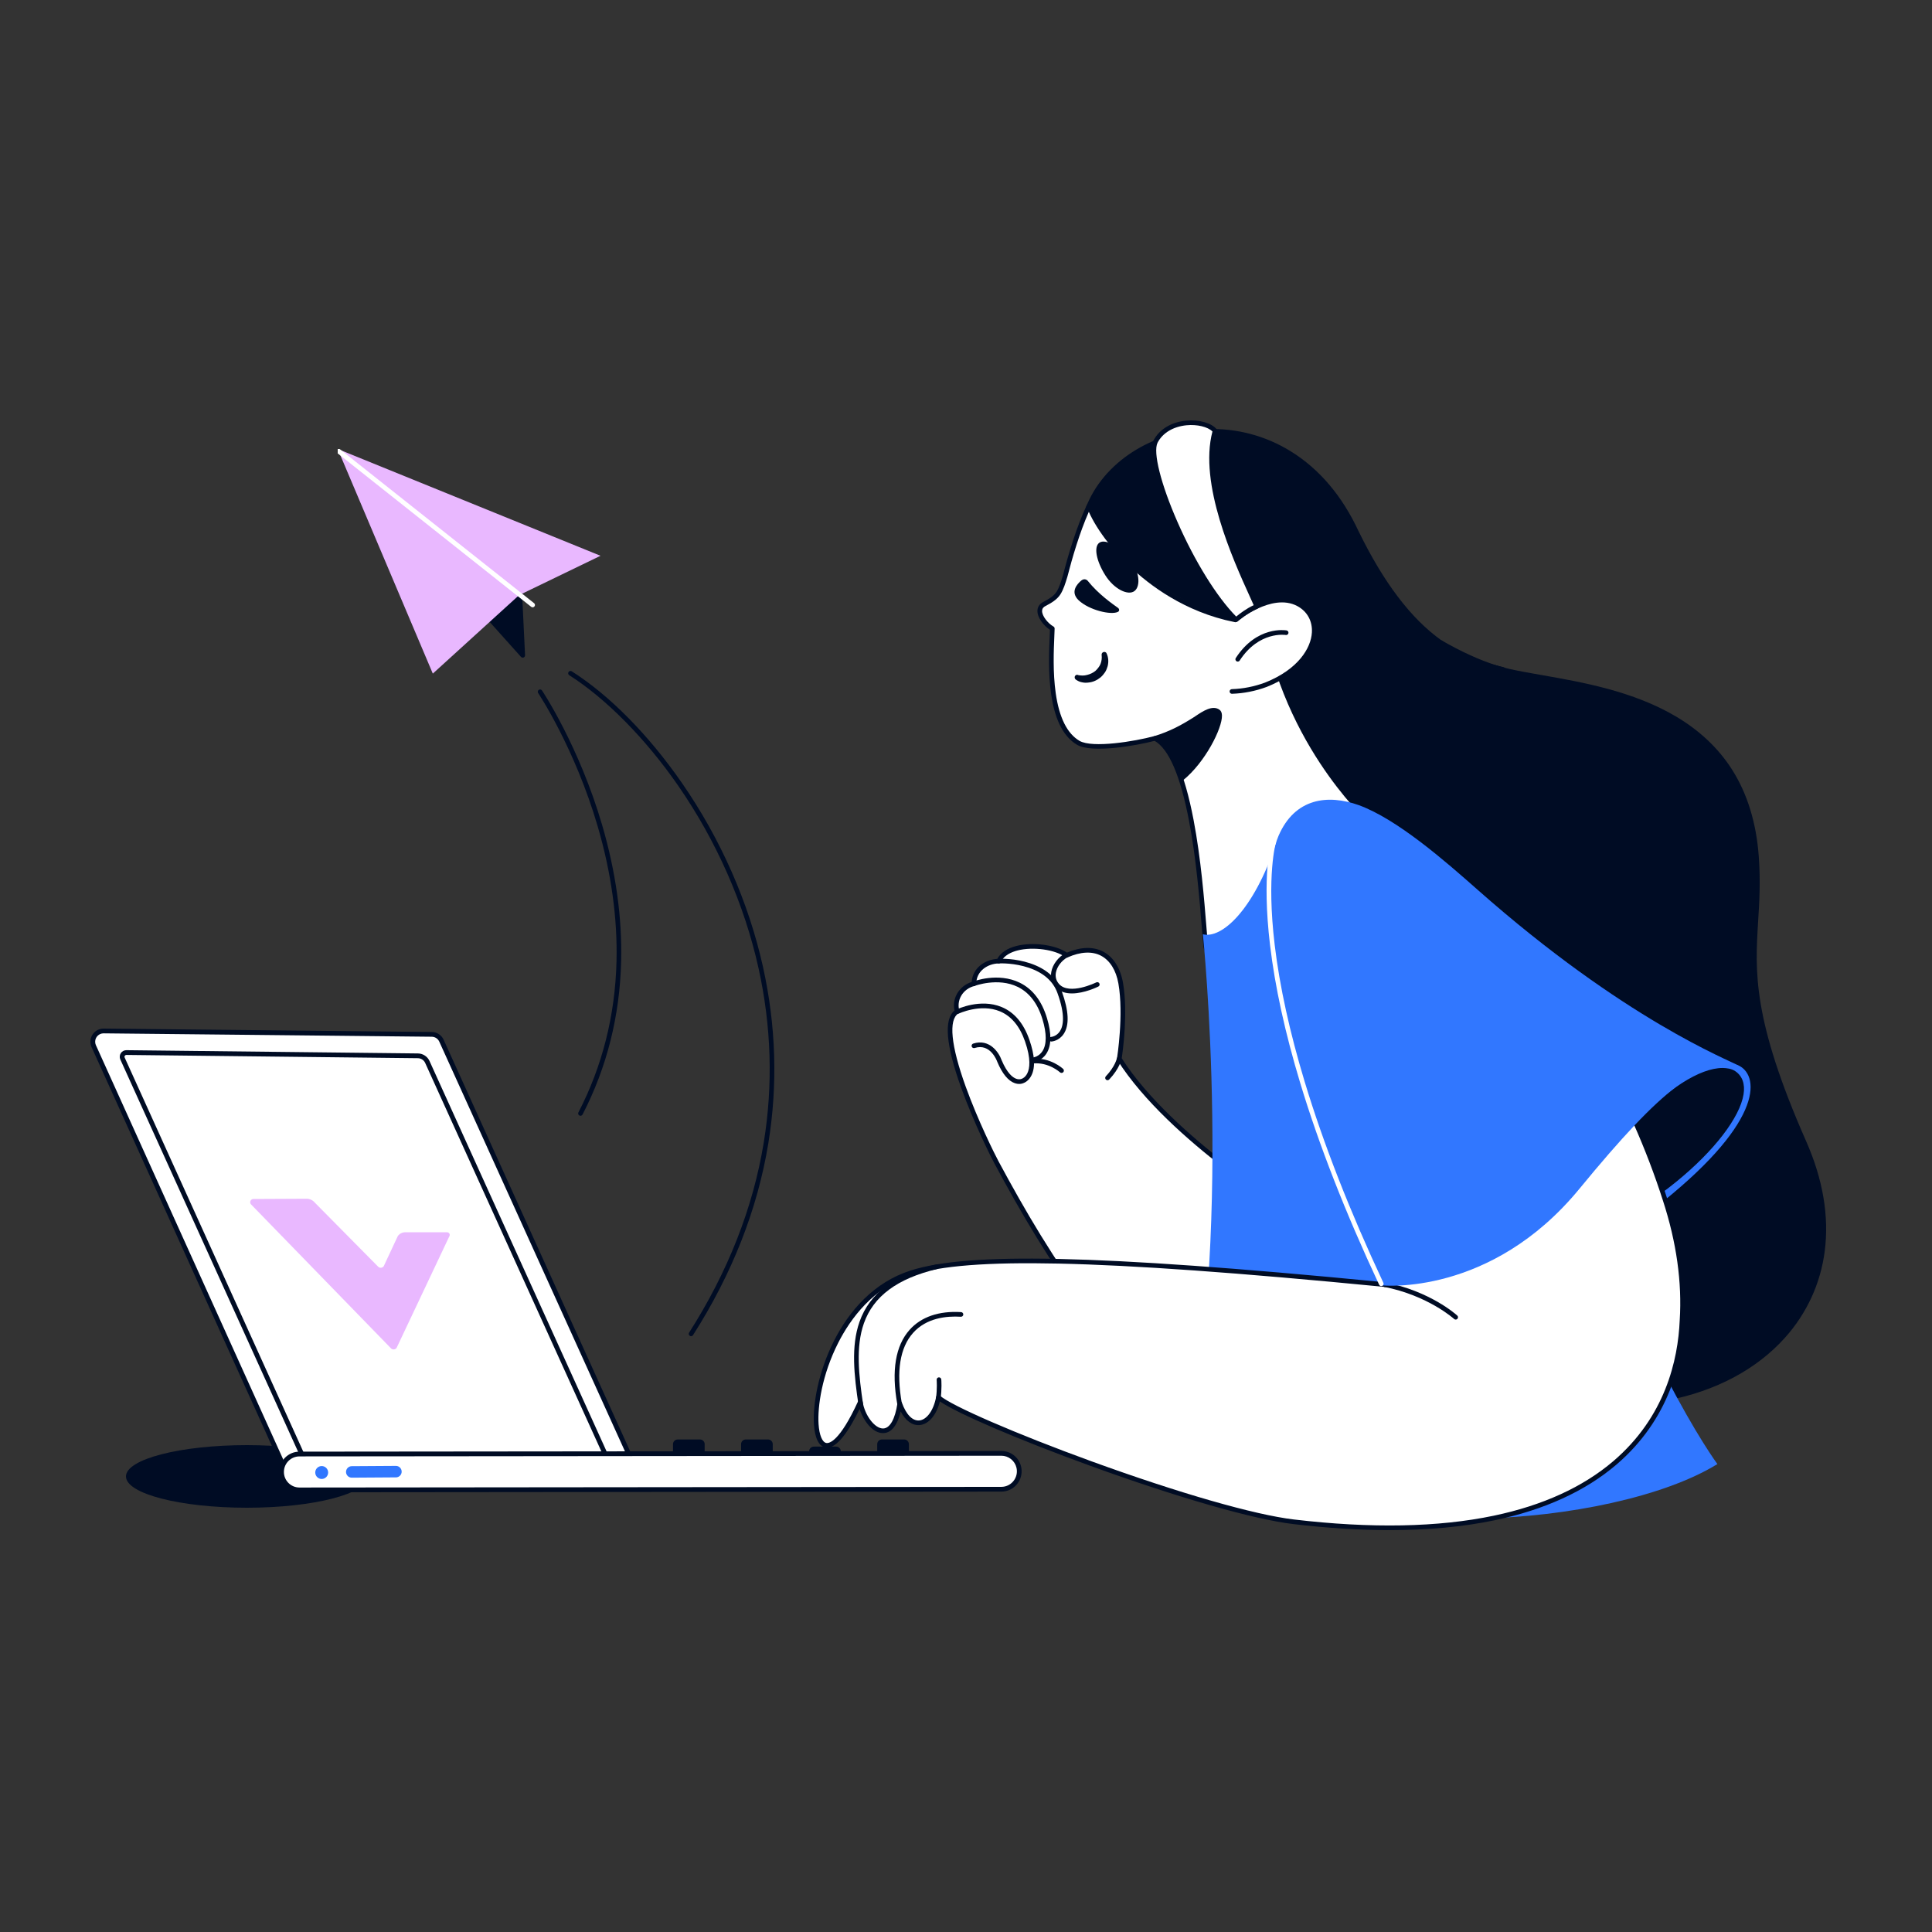 <?xml version="1.0" encoding="UTF-8"?> <svg xmlns="http://www.w3.org/2000/svg" width="694" height="694" viewBox="0 0 694 694" fill="none"><rect x="0" y="0" width="694" height="694" fill="#333333" stroke="none"/> <g clip-path="url(#clip0_183_1050)"> <path d="M88.692 541.598C64.699 541.598 45.248 536.564 45.248 530.355C45.248 524.146 64.699 519.112 88.692 519.112C112.686 519.112 132.137 524.146 132.137 530.355C132.137 536.564 112.686 541.598 88.692 541.598Z" fill="#000C24"></path> </g> <g clip-path="url(#clip1_183_1050)"> <path d="M186.722 213.517L187.771 235.411L123.164 163.313L186.722 213.517Z" fill="#000C24"></path> <path d="M187.772 236.244C187.885 236.244 187.997 236.221 188.1 236.177C188.204 236.133 188.298 236.067 188.375 235.986C188.453 235.904 188.514 235.808 188.553 235.702C188.592 235.596 188.61 235.484 188.605 235.371L187.555 213.477C187.55 213.358 187.518 213.242 187.464 213.136C187.409 213.03 187.333 212.937 187.239 212.863L123.681 162.659C123.517 162.53 123.31 162.467 123.102 162.482C122.894 162.497 122.699 162.59 122.557 162.743C122.414 162.895 122.333 163.095 122.331 163.303C122.328 163.512 122.404 163.714 122.543 163.869L187.151 235.967C187.23 236.054 187.325 236.124 187.432 236.172C187.539 236.22 187.655 236.244 187.772 236.244V236.244ZM185.908 213.936L186.827 233.108L130.252 169.974L185.908 213.936Z" fill="#000C24"></path> <path d="M121.31 161.286L155.472 241.968L186.444 213.795L215.717 199.641L121.31 161.286Z" fill="#E9B8FF"></path> <path d="M191.326 218.153C191.499 218.153 191.668 218.1 191.809 217.999C191.95 217.899 192.057 217.758 192.114 217.594C192.171 217.431 192.175 217.254 192.127 217.088C192.079 216.921 191.98 216.774 191.844 216.667L115.43 156.076C115.345 156.006 115.246 155.953 115.14 155.922C115.034 155.89 114.923 155.88 114.813 155.892C114.703 155.903 114.597 155.937 114.5 155.99C114.403 156.044 114.317 156.116 114.249 156.203C114.18 156.289 114.129 156.389 114.099 156.495C114.069 156.602 114.061 156.713 114.075 156.823C114.088 156.933 114.124 157.039 114.179 157.135C114.234 157.231 114.307 157.315 114.395 157.382L190.809 217.973C190.956 218.09 191.138 218.154 191.326 218.153Z" fill="white"></path> <path d="M248.248 479.97C248.523 479.97 248.793 479.835 248.951 479.585C263.036 457.51 272.136 434.318 275.999 410.652C279.412 389.748 278.765 368.443 274.078 347.329C268.94 324.183 258.873 301.336 244.965 281.259C233.024 264.021 218.963 249.772 205.375 241.139C205.188 241.021 204.962 240.981 204.746 241.029C204.531 241.077 204.343 241.209 204.224 241.396C204.106 241.582 204.066 241.808 204.114 242.024C204.162 242.24 204.294 242.428 204.481 242.546C217.692 250.939 231.949 265.396 243.595 282.209C257.381 302.109 267.359 324.753 272.451 347.69C277.092 368.596 277.732 389.689 274.354 410.384C270.528 433.824 261.509 456.805 247.546 478.689C247.466 478.815 247.421 478.96 247.416 479.109C247.411 479.258 247.446 479.406 247.518 479.537C247.59 479.668 247.695 479.778 247.824 479.854C247.952 479.93 248.099 479.97 248.248 479.97V479.97Z" fill="#000C24"></path> <path d="M208.522 400.798C208.675 400.798 208.825 400.756 208.956 400.677C209.087 400.597 209.193 400.483 209.263 400.347C217.991 383.47 222.654 364.954 223.123 345.312C223.497 329.615 221.208 313.171 216.319 296.437C207.999 267.963 194.833 248.229 194.701 248.033C194.64 247.941 194.562 247.862 194.47 247.801C194.379 247.739 194.276 247.696 194.168 247.675C194.06 247.653 193.949 247.653 193.841 247.675C193.733 247.696 193.631 247.739 193.539 247.801C193.448 247.862 193.37 247.941 193.309 248.033C193.248 248.125 193.207 248.228 193.186 248.336C193.166 248.445 193.167 248.556 193.189 248.664C193.212 248.771 193.256 248.874 193.318 248.964C193.449 249.158 206.491 268.715 214.733 296.954C219.568 313.517 221.829 329.784 221.456 345.303C220.989 364.678 216.389 382.94 207.783 399.582C207.717 399.709 207.685 399.851 207.69 399.994C207.695 400.137 207.737 400.276 207.811 400.398C207.885 400.52 207.99 400.621 208.114 400.691C208.239 400.761 208.379 400.798 208.522 400.798V400.798Z" fill="#000C24"></path> </g> <g clip-path="url(#clip2_183_1050)"> <path d="M292.342 531.025H300.346C300.568 531.025 300.787 530.982 300.991 530.897C301.195 530.812 301.381 530.688 301.538 530.531C301.694 530.374 301.818 530.188 301.903 529.984C301.988 529.779 302.031 529.56 302.031 529.338V521.325C302.031 520.878 301.854 520.449 301.538 520.133C301.222 519.816 300.793 519.639 300.346 519.639H292.342C291.895 519.639 291.467 519.816 291.151 520.133C290.835 520.449 290.657 520.878 290.657 521.325V529.338C290.657 529.786 290.835 530.215 291.151 530.531C291.467 530.847 291.896 531.025 292.342 531.025V531.025ZM267.889 528.463H275.893C276.114 528.463 276.333 528.42 276.538 528.335C276.742 528.25 276.928 528.126 277.085 527.969C277.241 527.813 277.365 527.627 277.45 527.422C277.534 527.217 277.578 526.998 277.578 526.776V518.764C277.578 518.316 277.401 517.887 277.085 517.571C276.769 517.254 276.34 517.077 275.893 517.077H267.889C267.442 517.077 267.014 517.254 266.698 517.571C266.382 517.887 266.204 518.316 266.204 518.764V526.776C266.204 527.224 266.382 527.653 266.698 527.969C267.014 528.285 267.442 528.463 267.889 528.463V528.463ZM316.796 528.463H324.799C325.021 528.463 325.24 528.42 325.444 528.335C325.649 528.25 325.834 528.126 325.991 527.969C326.147 527.813 326.271 527.627 326.356 527.422C326.441 527.217 326.484 526.998 326.484 526.776V518.764C326.484 518.316 326.307 517.887 325.991 517.571C325.675 517.254 325.246 517.077 324.799 517.077H316.796C316.349 517.077 315.92 517.254 315.604 517.571C315.288 517.887 315.111 518.316 315.111 518.764V526.776C315.111 527.224 315.288 527.653 315.604 527.969C315.92 528.285 316.349 528.463 316.796 528.463V528.463ZM243.436 528.463H251.44C251.661 528.463 251.88 528.42 252.085 528.335C252.289 528.25 252.475 528.126 252.631 527.969C252.788 527.813 252.912 527.627 252.997 527.422C253.081 527.217 253.125 526.998 253.125 526.776V518.764C253.125 518.316 252.947 517.887 252.631 517.571C252.315 517.254 251.887 517.077 251.44 517.077H243.436C242.989 517.077 242.561 517.254 242.245 517.571C241.929 517.887 241.751 518.316 241.751 518.764V526.776C241.751 527.224 241.929 527.653 242.245 527.969C242.561 528.285 242.989 528.463 243.436 528.463V528.463Z" fill="#000C24"></path> <path d="M223.549 527.998L155.313 376.193L37.966 375.495L106.716 529.424L223.549 527.998Z" fill="white"></path> <path d="M106.717 530.278H106.727L223.56 528.852C223.701 528.85 223.84 528.813 223.964 528.744C224.088 528.676 224.192 528.577 224.268 528.457C224.345 528.338 224.39 528.201 224.4 528.06C224.41 527.919 224.385 527.777 224.327 527.648L156.092 375.842C156.024 375.693 155.916 375.567 155.779 375.477C155.642 375.388 155.482 375.34 155.319 375.339L37.971 374.64H37.966C37.824 374.64 37.684 374.676 37.559 374.744C37.434 374.812 37.328 374.91 37.25 375.03C37.173 375.149 37.127 375.286 37.116 375.428C37.105 375.57 37.129 375.713 37.187 375.843L105.938 529.773C106.005 529.923 106.115 530.051 106.253 530.141C106.391 530.231 106.552 530.278 106.717 530.278V530.278ZM222.237 527.16L107.267 528.564L39.286 376.356L154.761 377.044L222.237 527.16Z" fill="#000C24"></path> <path d="M107.492 533.548C109.625 533.548 111.354 531.816 111.353 529.681C111.353 529.153 111.245 528.631 111.035 528.147L43.989 380.208C43.556 379.203 44.298 378.083 45.392 378.093L150.115 379.264C150.83 379.271 151.528 379.481 152.128 379.871C152.728 380.261 153.205 380.814 153.502 381.465L220.772 529.777C221.611 531.74 223.88 532.651 225.842 531.81C227.803 530.97 228.712 528.698 227.873 526.735L158.608 373.899C158.31 373.203 157.815 372.609 157.183 372.192C156.552 371.775 155.811 371.553 155.055 371.554L37.193 370.34C35.06 370.34 33.331 372.071 33.331 374.206C33.331 374.734 33.439 375.256 33.648 375.74L103.943 531.216C104.242 531.909 104.738 532.5 105.369 532.914C106 533.329 106.738 533.549 107.492 533.548V533.548Z" fill="white"></path> <path d="M107.489 534.402H107.495C108.114 534.404 108.727 534.282 109.3 534.045C109.872 533.807 110.391 533.459 110.827 533.019C111.267 532.581 111.615 532.061 111.851 531.488C112.088 530.915 112.209 530.301 112.207 529.68C112.207 529.032 112.077 528.403 111.82 527.808L44.768 379.855C44.646 379.573 44.77 379.332 44.83 379.242C44.891 379.151 44.974 379.077 45.071 379.026C45.168 378.974 45.276 378.947 45.385 378.947L150.107 380.119C150.66 380.125 151.2 380.288 151.664 380.589C152.128 380.89 152.497 381.317 152.728 381.82L219.997 530.13C220.484 531.272 221.401 532.169 222.57 532.638C223.144 532.87 223.759 532.986 224.379 532.979C224.998 532.972 225.61 532.842 226.179 532.596C228.569 531.572 229.682 528.793 228.659 526.399L159.386 373.547C158.65 371.823 156.948 370.7 155.058 370.7H155.056L37.203 369.486C35.934 369.486 34.75 369.977 33.86 370.868C32.969 371.76 32.479 372.945 32.479 374.206C32.479 374.854 32.609 375.484 32.866 376.079L103.167 531.568C103.908 533.285 105.607 534.402 107.489 534.402V534.402ZM45.38 377.239C44.99 377.238 44.605 377.335 44.261 377.519C43.917 377.704 43.624 377.972 43.408 378.298C43.19 378.626 43.057 379.004 43.022 379.397C42.987 379.79 43.051 380.185 43.208 380.547L110.26 528.499C110.42 528.873 110.502 529.275 110.501 529.681C110.502 530.485 110.189 531.242 109.621 531.811C109.053 532.38 108.297 532.694 107.494 532.694H107.489C106.288 532.694 105.204 531.981 104.727 530.877L34.426 375.388C34.268 375.022 34.185 374.619 34.185 374.206C34.185 373.401 34.498 372.645 35.066 372.076C35.345 371.795 35.677 371.573 36.042 371.421C36.407 371.27 36.799 371.192 37.194 371.194L155.048 372.408H155.049C156.265 372.408 157.35 373.125 157.825 374.235L227.098 527.088C227.743 528.598 227.033 530.372 225.507 531.025C225.144 531.182 224.754 531.265 224.359 531.269C223.963 531.274 223.571 531.2 223.205 531.052C222.837 530.906 222.503 530.688 222.22 530.412C221.937 530.135 221.712 529.805 221.557 529.441L154.28 381.112C153.538 379.486 151.907 378.427 150.124 378.411L45.403 377.239H45.38V377.239Z" fill="#000C24"></path> <path d="M361.196 534.775C364.653 533.945 366.783 530.466 365.954 527.005C365.616 525.597 364.814 524.343 363.677 523.446C362.54 522.55 361.135 522.063 359.688 522.065L107.566 522.304C104.011 522.303 101.128 525.187 101.127 528.746C101.126 532.305 104.007 535.191 107.562 535.192L359.688 534.953C360.196 534.953 360.702 534.893 361.196 534.775V534.775Z" fill="white"></path> <path d="M107.563 536.046L359.69 535.806C360.263 535.806 360.837 535.739 361.396 535.605L361.397 535.605C365.305 534.666 367.722 530.719 366.784 526.806C366.406 525.21 365.5 523.788 364.213 522.773C362.926 521.757 361.334 521.207 359.696 521.211H359.688L107.566 521.45H107.564C103.547 521.45 100.277 524.723 100.276 528.746C100.274 532.769 103.543 536.044 107.563 536.046V536.046ZM360.999 533.944C360.571 534.046 360.13 534.099 359.689 534.099L107.563 534.338C104.485 534.337 101.981 531.828 101.982 528.746C101.983 525.664 104.487 523.158 107.566 523.158H107.567L359.69 522.919H359.696C360.951 522.915 362.171 523.337 363.156 524.115C364.142 524.893 364.836 525.982 365.126 527.204C365.844 530.202 363.993 533.225 360.999 533.944V533.944Z" fill="#000C24"></path> <path d="M115.558 531.267C114.278 531.267 113.241 530.228 113.241 528.947C113.241 527.666 114.278 526.627 115.558 526.627C116.838 526.627 117.875 527.666 117.875 528.947C117.875 530.228 116.838 531.267 115.558 531.267Z" fill="#3177FF"></path> <path d="M126.362 530.797H126.376L142.239 530.693C142.509 530.692 142.777 530.637 143.026 530.531C143.275 530.426 143.501 530.273 143.691 530.08C144.075 529.691 144.289 529.165 144.285 528.618C144.282 528.071 144.061 527.548 143.672 527.164C143.284 526.78 142.758 526.566 142.212 526.569L126.35 526.672C126.079 526.673 125.811 526.727 125.562 526.832C125.312 526.936 125.086 527.089 124.895 527.281C124.704 527.473 124.553 527.701 124.451 527.951C124.348 528.202 124.295 528.47 124.296 528.741C124.298 529.288 124.517 529.812 124.904 530.197C125.292 530.583 125.816 530.798 126.362 530.797V530.797Z" fill="#3177FF"></path> <path d="M142.462 484.177L161.374 444.168C161.478 444.026 161.54 443.857 161.554 443.681C161.567 443.505 161.532 443.329 161.452 443.172C161.372 443.015 161.25 442.883 161.1 442.791C160.95 442.699 160.777 442.65 160.601 442.65L145.545 442.647C145.029 442.647 144.52 442.769 144.061 443.004C143.601 443.238 143.204 443.579 142.901 443.997L137.84 454.839C137.722 455.003 137.567 455.138 137.388 455.234C137.209 455.329 137.011 455.383 136.808 455.39C136.606 455.397 136.404 455.358 136.219 455.276C136.034 455.193 135.87 455.07 135.74 454.914L113.049 431.96C112.691 431.533 112.243 431.19 111.737 430.956C111.232 430.721 110.681 430.601 110.123 430.604L91.007 430.698C90.789 430.699 90.576 430.762 90.392 430.88C90.209 430.998 90.063 431.166 89.971 431.364C89.879 431.562 89.846 431.783 89.875 431.999C89.904 432.215 89.993 432.419 90.134 432.586L140.361 484.252C140.491 484.407 140.655 484.531 140.84 484.613C141.025 484.696 141.227 484.735 141.429 484.728C141.632 484.72 141.83 484.667 142.009 484.572C142.188 484.476 142.343 484.341 142.462 484.177V484.177Z" fill="#E9B8FF"></path> </g> <g clip-path="url(#clip3_183_1050)"> <path d="M463.594 435.1C463.594 435.1 420.108 408.897 402.063 380.316C402.063 380.316 404.589 364.617 402.558 353.109C400.985 344.194 394.43 338.163 383.155 343.145C377.649 338.95 361.917 338.163 358.77 345.243C354.511 345.324 349.855 348.127 349.855 353.372C345.398 354.42 342.514 358.878 343.825 363.336C334.123 369.366 354.797 411.682 357.984 417.613C376.862 452.75 399.788 489.464 441.444 522.32C480.886 553.43 540.603 548.708 561.434 535.653C655.088 476.962 535.256 306.505 485.33 291.221C444.5 278.721 454.777 351.496 491.44 447.602C476.442 442.602 463.594 435.1 463.594 435.1V435.1Z" fill="white"></path> <path d="M514.995 546.539C533.827 546.539 551.728 542.72 561.877 536.359C576.207 527.379 586.295 515.309 591.859 500.484C596.868 487.139 598.239 471.528 595.935 454.084C586.714 384.291 520.361 301.074 485.574 290.424C476.705 287.709 469.852 288.852 465.206 293.823C457.452 302.118 456.086 320.732 461.146 349.149C465.748 374.997 475.728 408.537 490.031 446.24C476.122 441.383 464.331 434.564 464.02 434.384C463.742 434.216 452.927 427.656 440.089 417.754C428.242 408.616 412.215 394.695 402.936 380.134C403.291 377.798 405.277 363.72 403.38 352.965C402.457 347.737 399.955 343.795 396.335 341.863C392.781 339.968 388.268 340.083 383.26 342.193C379.152 339.389 371.007 338.29 365.105 339.802C361.777 340.654 359.417 342.249 358.242 344.432C353.861 344.721 349.392 347.633 349.045 352.73C346.858 353.408 344.987 354.881 343.847 356.842C342.749 358.729 342.412 360.891 342.877 362.991C338.971 366.173 339.78 375.519 345.288 390.795C349.794 403.29 355.87 415.439 357.251 418.009C376.122 453.13 399.32 490.156 440.93 522.975C450.299 530.365 461.307 536.146 473.646 540.157C484.566 543.706 496.252 545.8 508.379 546.381C510.583 546.486 512.789 546.539 514.995 546.539V546.539ZM476.996 290.664C479.438 290.664 482.138 291.115 485.086 292.018C501.838 297.146 526.86 320.229 548.831 350.825C560.325 366.831 570.438 384.174 578.077 400.98C586.646 419.834 592.099 437.774 594.282 454.302C596.551 471.471 595.21 486.812 590.299 499.899C584.865 514.373 575.005 526.165 560.992 534.947C549.929 541.881 529.308 545.716 508.459 544.716C496.479 544.142 484.94 542.075 474.161 538.571C462.009 534.622 451.175 528.934 441.961 521.666C400.591 489.035 377.504 452.183 358.718 417.219C357.35 414.673 351.327 402.629 346.855 390.229C341.575 375.587 340.655 366.288 344.265 364.044C344.42 363.947 344.539 363.803 344.604 363.633C344.669 363.462 344.676 363.276 344.625 363.101C344.085 361.266 344.32 359.341 345.287 357.68C346.304 355.93 348.039 354.655 350.047 354.183C350.23 354.14 350.393 354.036 350.509 353.889C350.626 353.742 350.689 353.56 350.689 353.372C350.689 348.733 354.861 346.151 358.787 346.076C358.945 346.073 359.099 346.025 359.231 345.937C359.363 345.85 359.468 345.726 359.532 345.582C360.623 343.127 363.39 341.961 365.518 341.416C371.097 339.988 379.103 341.105 382.651 343.808C382.769 343.899 382.91 343.955 383.058 343.973C383.206 343.99 383.356 343.968 383.493 343.907C388.192 341.831 392.361 341.633 395.55 343.334C398.709 345.019 400.907 348.542 401.738 353.254C403.721 364.488 401.266 380.028 401.241 380.183C401.209 380.384 401.251 380.589 401.359 380.76C410.746 395.628 427.057 409.808 439.087 419.086C452.102 429.122 463.055 435.748 463.165 435.814L463.175 435.82C463.304 435.895 476.269 443.423 491.177 448.393C491.327 448.442 491.488 448.449 491.641 448.411C491.794 448.373 491.933 448.292 492.043 448.178C492.152 448.064 492.226 447.922 492.258 447.767C492.289 447.613 492.276 447.452 492.22 447.305C477.616 409.024 467.438 374.981 462.787 348.856C457.894 321.377 459.152 302.74 466.424 294.96C469.098 292.099 472.638 290.664 476.996 290.664V290.664ZM463.595 435.1H463.592H463.595Z" fill="#000C24"></path> <path d="M385.048 356.853C389.509 356.853 394.246 354.526 394.541 354.379C394.738 354.281 394.889 354.108 394.959 353.898C395.029 353.688 395.013 353.46 394.914 353.262C394.816 353.064 394.642 352.914 394.433 352.843C394.223 352.773 393.994 352.789 393.797 352.888C393.772 352.901 391.263 354.14 388.313 354.792C385.733 355.361 382.267 355.59 380.406 353.446C379.386 352.271 379.011 350.897 379.292 349.363C379.686 347.205 381.384 344.984 383.516 343.836C383.612 343.784 383.697 343.714 383.766 343.629C383.836 343.544 383.887 343.447 383.919 343.342C383.95 343.237 383.961 343.127 383.95 343.018C383.939 342.909 383.906 342.804 383.854 342.707C383.75 342.513 383.572 342.368 383.36 342.304C383.148 342.241 382.92 342.264 382.726 342.368C380.172 343.743 378.133 346.434 377.652 349.063C377.281 351.092 377.798 352.985 379.147 354.539C380.65 356.27 382.815 356.853 385.048 356.853V356.853Z" fill="#000C24"></path> <path d="M377.649 374.133C377.665 374.133 377.682 374.132 377.698 374.131C377.809 374.125 380.424 373.943 382.121 371.363C384.182 368.232 383.945 363.111 381.417 356.144C379.693 351.393 375.871 347.993 370.057 346.038C364.679 344.23 359.602 344.363 358.64 344.408C358.53 344.413 358.423 344.44 358.324 344.486C358.225 344.533 358.136 344.599 358.062 344.679C357.989 344.76 357.932 344.855 357.895 344.958C357.858 345.061 357.841 345.17 357.846 345.28C357.868 345.739 358.258 346.098 358.717 346.073C359.629 346.031 364.431 345.905 369.526 347.618C374.835 349.403 378.309 352.462 379.851 356.713C382.751 364.707 381.941 368.577 380.75 370.416C379.527 372.305 377.674 372.462 377.595 372.468C377.376 372.484 377.171 372.586 377.026 372.752C376.881 372.918 376.808 373.134 376.822 373.354C376.835 373.565 376.928 373.762 377.081 373.907C377.235 374.052 377.438 374.132 377.649 374.133V374.133Z" fill="#000C24"></path> <path d="M371.355 381.475C371.388 381.475 371.42 381.473 371.453 381.469C371.562 381.456 374.139 381.126 375.849 378.519C377.712 375.677 377.792 371.37 376.087 365.717C374.225 359.543 370.933 355.265 366.305 353.001C358.524 349.196 349.855 352.461 349.49 352.602C349.284 352.681 349.118 352.839 349.028 353.041C348.938 353.243 348.933 353.473 349.012 353.679C349.092 353.885 349.25 354.051 349.452 354.141C349.654 354.231 349.883 354.236 350.089 354.157C350.178 354.122 358.468 351.016 365.584 354.504C369.773 356.557 372.77 360.492 374.492 366.199C376.019 371.26 376.013 375.193 374.477 377.572C373.208 379.537 371.333 379.804 371.253 379.815C371.035 379.843 370.837 379.957 370.702 380.131C370.567 380.305 370.506 380.526 370.532 380.744C370.557 380.946 370.654 381.131 370.805 381.266C370.957 381.4 371.153 381.475 371.355 381.475V381.475Z" fill="#000C24"></path> <path d="M366.098 389.366C366.951 389.366 367.544 389.116 367.758 389.01C368.129 388.869 369.533 388.23 370.491 386.339C371.96 383.441 371.722 379.138 369.783 373.551C367.718 367.6 364.362 363.626 359.809 361.74C352.141 358.564 343.938 362.462 343.593 362.629C343.395 362.726 343.245 362.898 343.173 363.106C343.102 363.314 343.115 363.542 343.211 363.74C343.307 363.938 343.477 364.09 343.685 364.163C343.892 364.236 344.12 364.224 344.319 364.129C344.397 364.091 352.213 360.39 359.182 363.284C363.271 364.982 366.308 368.621 368.209 374.098C370.409 380.44 369.875 383.808 369.04 385.516C368.285 387.058 367.212 387.438 367.167 387.453C367.118 387.47 367.058 387.495 367.013 387.52C366.992 387.531 366.211 387.927 365.035 387.503C363.738 387.037 361.779 385.507 359.811 380.867C358.8 377.966 355.382 373.015 349.601 374.866C349.496 374.898 349.397 374.951 349.312 375.021C349.227 375.091 349.157 375.178 349.105 375.276C349.054 375.374 349.023 375.481 349.013 375.591C349.003 375.701 349.016 375.812 349.049 375.917C349.083 376.022 349.137 376.12 349.209 376.204C349.281 376.288 349.369 376.357 349.467 376.407C349.566 376.457 349.673 376.487 349.784 376.494C349.894 376.502 350.004 376.488 350.109 376.453C355.8 374.63 358.148 381.16 358.245 381.438C358.251 381.456 358.258 381.473 358.265 381.49C360.059 385.73 362.176 388.291 364.557 389.101C365.13 389.297 365.65 389.366 366.098 389.366V389.366Z" fill="#000C24"></path> <path d="M381.32 385.407C381.488 385.407 381.651 385.357 381.789 385.264C381.927 385.17 382.034 385.037 382.096 384.881C382.157 384.726 382.171 384.556 382.134 384.392C382.097 384.229 382.013 384.081 381.891 383.967C381.708 383.796 377.35 379.784 371.023 380.336C370.564 380.376 370.225 380.78 370.265 381.238C370.305 381.697 370.709 382.033 371.167 381.996C376.735 381.515 380.713 385.147 380.752 385.184C380.907 385.328 381.11 385.407 381.32 385.407V385.407ZM397.84 388.03C397.953 388.03 398.065 388.007 398.169 387.963C398.273 387.918 398.367 387.852 398.445 387.77C402.186 383.816 402.804 380.606 402.829 380.472C402.869 380.254 402.821 380.03 402.695 379.848C402.57 379.666 402.377 379.541 402.16 379.501C401.943 379.461 401.718 379.509 401.536 379.634C401.354 379.76 401.23 379.952 401.19 380.17C401.18 380.22 400.59 383.078 397.235 386.624C397.123 386.743 397.048 386.891 397.02 387.051C396.991 387.212 397.01 387.377 397.075 387.526C397.139 387.676 397.246 387.803 397.382 387.893C397.518 387.982 397.677 388.03 397.84 388.03ZM517.282 230.682C524.085 235.543 530.876 238.213 537.664 239.926C530.906 237.84 523.951 234.521 517.282 230.682Z" fill="#000C24"></path> <path d="M537.664 240.76C537.863 240.759 538.055 240.687 538.206 240.557C538.356 240.427 538.455 240.247 538.485 240.05C538.514 239.854 538.473 239.653 538.367 239.484C538.262 239.315 538.099 239.19 537.909 239.13C531.784 237.24 524.984 234.155 517.698 229.961C517.313 229.738 516.821 229.858 516.581 230.232C516.341 230.606 516.436 231.102 516.797 231.361C522.935 235.746 529.5 238.725 537.46 240.734C537.526 240.751 537.595 240.76 537.664 240.76V240.76Z" fill="#000C24"></path> <path d="M390.843 182.59C390.843 182.59 402.673 208.67 444.055 222.611C452.56 220.33 460.323 218.955 466.448 224.219L458.829 234.002C457.643 267.997 464.459 437.575 528.84 476.495C577.655 506.002 519.121 491.578 539.878 497.603C615.296 521.749 676.425 474.734 648.06 410.351C621.19 349.443 633.284 340.427 630.953 307.84C626.732 248.556 567.892 246.932 542.122 241.126C541.305 240.943 540.486 240.735 539.664 240.51C538.997 240.329 538.331 240.135 537.664 239.926C530.876 238.213 524.085 235.543 517.282 230.682C507.297 223.549 497.295 211.692 487.282 191.212C462.965 138.834 403.509 149.739 390.843 182.59V182.59Z" fill="#000C24"></path> <path d="M579.264 504.867C586.003 504.867 592.57 504.265 598.875 503.053C616.308 499.701 630.919 491.934 641.127 480.591C649.017 471.824 653.978 461.043 655.472 449.414C657.076 436.928 654.839 423.672 648.822 410.015C629.385 365.955 630.437 348.921 631.552 330.888C631.981 323.938 632.425 316.751 631.784 307.781C630.913 295.558 627.634 284.943 622.036 276.232C617.201 268.709 610.473 262.364 602.039 257.375C586.6 248.242 568.37 245.047 553.722 242.48C549.553 241.75 545.615 241.059 542.304 240.314C541.493 240.13 540.685 239.927 539.883 239.706C539.227 239.528 538.564 239.335 537.912 239.131C537.897 239.126 537.882 239.122 537.867 239.118C530.116 237.162 523.728 234.266 517.766 230.005C506.815 222.181 497.088 209.373 488.03 190.846C482.141 178.161 473.953 168.499 463.702 162.144C454.674 156.548 444.288 153.777 433.667 154.131C413.825 154.793 396.303 166.109 390.065 182.29C389.984 182.499 389.991 182.731 390.083 182.934C390.207 183.206 393.195 189.684 401.336 197.957C408.817 205.56 422.256 216.146 443.788 223.4C443.944 223.452 444.111 223.457 444.27 223.415C452.014 221.339 459.45 219.861 465.288 224.35L458.171 233.489C458.063 233.628 458.001 233.797 457.995 233.972C457.51 247.878 458.385 299.695 468.427 353.554C473.851 382.646 481.045 407.459 489.81 427.303C500.434 451.358 513.421 468.148 528.407 477.208C547.11 488.513 548.32 492.401 547.972 493.548C547.36 495.569 540.305 495.252 537.649 495.133C536.95 495.101 536.347 495.074 535.912 495.074C535.435 495.072 534.548 495.073 534.416 495.87C534.28 496.695 535.117 496.983 536.004 497.288C536.738 497.54 537.895 497.895 539.644 498.402C553.051 502.695 566.467 504.867 579.264 504.867V504.867ZM537.438 240.729C538.103 240.937 538.772 241.132 539.445 241.314C540.272 241.542 541.103 241.75 541.939 241.939C545.288 242.694 549.245 243.387 553.435 244.121C567.949 246.665 586.013 249.831 601.191 258.809C609.4 263.665 615.942 269.83 620.634 277.133C626.079 285.606 629.272 295.957 630.122 307.899C630.756 316.758 630.315 323.889 629.889 330.785C628.761 349.027 627.697 366.257 647.298 410.688C653.19 424.062 655.384 437.021 653.819 449.202C652.368 460.494 647.551 470.962 639.889 479.476C629.925 490.546 615.634 498.134 598.56 501.416C580.634 504.862 560.524 503.297 540.384 496.89C544.883 496.959 548.811 496.53 549.568 494.032C550.226 491.862 548.837 487.609 529.27 475.782C514.582 466.902 501.819 450.365 491.335 426.63C482.622 406.904 475.466 382.215 470.066 353.249C460.115 299.878 459.189 248.546 459.652 234.3L467.105 224.731C467.236 224.562 467.298 224.349 467.277 224.136C467.255 223.923 467.153 223.726 466.991 223.587C460.51 218.018 452.463 219.506 444.083 221.741C432.407 217.782 415.816 210.265 402.59 196.855C395.611 189.779 392.447 183.934 391.752 182.554C397.866 167.168 414.679 156.432 433.723 155.797C444.016 155.453 454.078 158.139 462.824 163.561C472.795 169.741 480.769 179.163 486.526 191.563C495.716 210.36 505.615 223.373 516.798 231.361C522.929 235.742 529.488 238.72 537.438 240.729V240.729Z" fill="#000C24"></path> <path d="M387.368 266.853C392.249 269.667 407.553 267.204 414.853 265.225C431.292 273.777 432.243 342.007 433.455 340.999C433.455 340.999 489.085 361.844 515.734 330.532C515.734 330.532 489.085 322.88 495.109 297.769C495.109 297.769 462.916 270.338 454.781 223.941C418.363 222.654 395.341 193.665 391.175 181.721C387.663 189.147 384.709 198.797 382.663 206.779C382.047 208.802 381.343 211.265 380.2 213.068C379.056 214.827 377.121 215.926 375.274 216.894C371.228 218.829 374.922 224.018 378.001 225.777C377.781 233.957 375.406 259.86 387.368 266.853V266.853Z" fill="white"></path> <path d="M472.122 348.631C479.277 348.631 485.889 347.812 491.855 346.181C501.932 343.428 510.18 338.345 516.37 331.072C516.46 330.966 516.522 330.839 516.551 330.703C516.579 330.566 516.573 330.425 516.533 330.291C516.493 330.158 516.42 330.037 516.321 329.939C516.221 329.841 516.099 329.77 515.965 329.731C515.9 329.712 509.366 327.791 503.664 322.899C496.111 316.418 493.505 308.029 495.92 297.963C495.956 297.813 495.95 297.657 495.902 297.511C495.855 297.364 495.768 297.234 495.651 297.134C495.571 297.066 487.548 290.168 478.643 277.724C470.434 266.254 459.774 247.587 455.602 223.797C455.569 223.609 455.473 223.438 455.329 223.312C455.185 223.187 455.002 223.115 454.811 223.108C435.113 222.412 420.339 213.52 411.413 206.183C400.932 197.568 394.092 187.551 391.962 181.446C391.908 181.29 391.808 181.154 391.676 181.055C391.544 180.956 391.385 180.898 391.22 180.889C391.055 180.88 390.891 180.921 390.749 181.005C390.607 181.09 390.493 181.215 390.423 181.364C386.63 189.384 383.674 199.485 381.861 206.554L381.741 206.948C381.161 208.863 380.503 211.034 379.497 212.621C378.481 214.184 376.67 215.221 374.902 216.149C373.118 217.008 372.7 218.354 372.664 219.334C372.574 221.812 374.85 224.735 377.154 226.235C377.132 226.888 377.1 227.634 377.065 228.472C376.613 239.024 375.672 260.98 386.948 267.572L386.952 267.574C392.23 270.618 407.99 267.9 414.747 266.116C419.868 269.041 424.026 278.697 427.109 294.83C429.735 308.57 430.953 323.778 431.681 332.864C431.882 335.386 432.042 337.378 432.187 338.806C432.424 341.131 432.551 341.548 433.092 341.775C433.165 341.806 433.242 341.827 433.32 341.837C434.911 342.411 448.355 347.121 464.539 348.339C467.063 348.531 469.592 348.628 472.122 348.631V348.631ZM514.281 330.927C508.41 337.442 500.724 342.03 491.416 344.574C483.579 346.715 474.578 347.423 464.664 346.677C449.136 345.508 436.193 341.091 434.056 340.33C433.87 339.331 433.623 336.245 433.341 332.731C432.611 323.611 431.389 308.347 428.746 294.517C425.461 277.329 421.042 267.506 415.238 264.486C415.053 264.389 414.838 264.366 414.636 264.421C407.565 266.338 392.434 268.807 387.788 266.132C383.353 263.539 380.474 257.77 379.229 248.985C378.173 241.533 378.508 233.716 378.729 228.544C378.775 227.485 378.814 226.571 378.835 225.8C378.839 225.649 378.802 225.501 378.728 225.369C378.654 225.238 378.546 225.129 378.415 225.054C376.43 223.92 374.261 221.259 374.33 219.396C374.358 218.625 374.785 218.052 375.635 217.646C375.644 217.641 375.653 217.637 375.662 217.632C377.631 216.601 379.657 215.434 380.899 213.522C382.032 211.735 382.725 209.449 383.337 207.432L383.461 207.022C383.465 207.01 383.468 206.998 383.471 206.986C385.134 200.499 387.768 191.431 391.122 183.843C393.924 190.213 400.614 199.463 410.356 207.47C419.378 214.887 434.252 223.858 454.079 224.747C458.389 248.553 469.075 267.226 477.32 278.739C485.229 289.782 492.468 296.524 494.186 298.064C491.236 311.163 497.122 319.498 502.622 324.2C507.149 328.071 512.049 330.124 514.281 330.927V330.927ZM387.368 266.853H387.365H387.368Z" fill="#000C24"></path> <path d="M405.441 200.578C409.487 204.932 409.795 210.605 407.508 212.32C405.221 214.035 400.208 211.66 397.041 206.647C393.787 201.502 392.776 196.312 394.975 194.905C397.261 193.498 401.439 196.313 405.441 200.578ZM386.443 244.116C387.147 244.6 387.851 244.952 388.642 245.084C389.39 245.26 390.225 245.304 391.017 245.172C392.6 245.04 394.095 244.336 395.327 243.325C395.942 242.797 396.47 242.181 396.91 241.522C397.35 240.862 397.658 240.07 397.877 239.323C398.273 237.784 398.185 236.112 397.481 234.661C397.261 234.177 396.646 234.045 396.206 234.309C395.854 234.485 395.679 234.881 395.722 235.233V235.277C395.854 236.376 395.722 237.475 395.327 238.487C395.118 238.994 394.836 239.468 394.491 239.894C394.183 240.29 393.831 240.686 393.436 241.038C392.6 241.697 391.589 242.181 390.489 242.445C389.434 242.753 388.291 242.709 387.235 242.489L387.191 242.445C386.663 242.269 386.18 242.577 386.048 243.105C386.004 243.457 386.092 243.852 386.443 244.116V244.116ZM401.703 218.433C399.636 216.938 394.623 213.507 390.753 208.67C390.225 208.01 389.258 207.878 388.554 208.45H388.51C386.795 209.857 384.376 212.672 387.455 215.618C391.237 219.181 399.109 221.027 401.571 219.796C401.667 219.753 401.752 219.691 401.823 219.614C401.893 219.536 401.946 219.445 401.98 219.346C402.013 219.247 402.025 219.141 402.015 219.037C402.005 218.933 401.974 218.832 401.923 218.741V218.697C401.879 218.697 401.791 218.565 401.703 218.433V218.433Z" fill="#000C24"></path> <path d="M443.948 222.552C443.948 222.552 456.724 211.719 466.446 216.997C476.21 222.298 473.956 238.311 454.738 245.963C450.825 247.414 446.691 248.25 442.513 248.382" fill="white"></path> <path d="M442.514 249.215C442.523 249.215 442.532 249.215 442.541 249.214C446.767 249.081 450.969 248.25 455.03 246.744C460.54 244.551 465.095 241.487 468.219 237.879C471.075 234.581 472.697 230.933 472.911 227.328C473.19 222.614 470.923 218.478 466.845 216.264C462.629 213.975 457.219 214.244 451.202 217.04C446.741 219.112 443.544 221.803 443.41 221.917C443.246 222.061 443.145 222.264 443.129 222.482C443.113 222.7 443.183 222.915 443.325 223.082C443.466 223.248 443.667 223.353 443.884 223.373C444.102 223.393 444.319 223.327 444.488 223.188C444.519 223.162 447.673 220.511 451.937 218.536C455.777 216.758 461.343 215.174 466.05 217.73C469.597 219.655 471.491 223.118 471.247 227.23C470.917 232.807 466.326 240.453 454.432 245.189C450.558 246.625 446.534 247.422 442.488 247.549C442.272 247.559 442.067 247.652 441.918 247.81C441.769 247.968 441.688 248.178 441.691 248.395C441.695 248.612 441.782 248.819 441.936 248.972C442.09 249.125 442.297 249.212 442.514 249.215V249.215ZM537.664 239.926C538.33 240.135 538.997 240.329 539.664 240.51L539.922 240.465C539.169 240.296 538.416 240.118 537.664 239.926Z" fill="#000C24"></path> <path d="M539.663 241.343C539.711 241.343 539.758 241.339 539.805 241.331L540.063 241.287C540.253 241.254 540.426 241.157 540.553 241.011C540.679 240.865 540.751 240.68 540.756 240.487C540.761 240.294 540.698 240.105 540.58 239.953C540.461 239.801 540.293 239.695 540.105 239.653C539.357 239.485 538.612 239.307 537.869 239.119C537.659 239.067 537.438 239.099 537.251 239.208C537.064 239.316 536.927 239.493 536.868 239.701C536.809 239.909 536.833 240.132 536.935 240.322C537.037 240.512 537.209 240.656 537.415 240.722C538.088 240.932 538.765 241.13 539.445 241.314C539.516 241.333 539.59 241.343 539.663 241.343Z" fill="#000C24"></path> <path d="M444.008 222.611C444.008 222.611 447.836 219.219 451.447 217.83C446.83 207.188 430.644 175.447 436.449 154.778C433.115 150.611 419.505 150.056 415.061 158.667C411.235 166.407 428.133 207.043 444.008 222.611Z" fill="white"></path> <path d="M444.009 223.444C444.206 223.444 444.404 223.375 444.562 223.235C444.599 223.202 448.323 219.925 451.747 218.608C451.852 218.568 451.948 218.506 452.028 218.428C452.109 218.35 452.173 218.256 452.216 218.152C452.26 218.049 452.282 217.937 452.281 217.825C452.281 217.713 452.257 217.602 452.213 217.499C451.724 216.371 451.111 215.021 450.402 213.458C444.475 200.392 432.14 173.203 437.252 155.003C437.287 154.876 437.292 154.742 437.266 154.612C437.24 154.482 437.183 154.361 437.1 154.257C435.245 151.939 430.686 150.645 426.013 151.109C420.662 151.641 416.401 154.256 414.322 158.284C413.297 160.356 413.504 164.272 414.93 169.937C416.237 175.127 418.469 181.386 421.385 188.037C427.91 202.924 436.15 216.071 443.426 223.205C443.581 223.359 443.791 223.444 444.009 223.444V223.444ZM450.345 217.39C447.723 218.578 445.18 220.551 444.055 221.479C437.056 214.372 429.194 201.702 422.911 187.368C416.977 173.833 414.123 162.446 415.809 159.036C417.618 155.532 421.399 153.243 426.178 152.767C430.029 152.384 433.852 153.313 435.527 154.995C430.566 173.768 442.922 201.004 448.884 214.147C449.376 215.226 449.863 216.307 450.345 217.39V217.39ZM414.897 265.225C417.887 265.709 420.526 269.052 424.484 279.606C433.279 272.482 440.095 257.441 437.589 255.638C435.258 253.923 431.388 257.001 428.97 258.541C424.132 261.575 420.262 263.554 414.897 265.225Z" fill="#000C24"></path> <path d="M424.484 280.44C424.673 280.44 424.858 280.375 425.008 280.254C432.886 273.872 439.077 261.617 438.944 256.999C438.917 256.043 438.624 255.357 438.075 254.962C435.587 253.131 432.086 255.468 429.53 257.175C429.174 257.413 428.835 257.638 428.522 257.838C424.084 260.621 420.213 262.697 414.649 264.43C414.47 264.486 414.315 264.6 414.209 264.756C414.103 264.911 414.052 265.097 414.066 265.284C414.079 265.472 414.155 265.649 414.282 265.788C414.409 265.926 414.579 266.018 414.764 266.048C416.835 266.383 419.352 268.293 423.704 279.899C423.763 280.058 423.87 280.194 424.009 280.291C424.149 280.388 424.314 280.439 424.484 280.44V280.44ZM435.954 255.966C436.382 255.966 436.769 256.069 437.095 256.309C437.147 256.346 437.264 256.54 437.279 257.047C437.337 259.06 435.844 263.045 433.477 267.202C430.997 271.556 427.895 275.502 424.844 278.207C422.028 270.881 419.774 266.966 417.292 265.308C421.921 263.67 425.447 261.734 429.412 259.247C429.762 259.022 430.11 258.793 430.455 258.561C432.151 257.429 434.342 255.966 435.954 255.966V255.966ZM444.613 237.652C444.752 237.652 444.889 237.618 445.012 237.551C445.134 237.485 445.237 237.389 445.313 237.273C452.265 226.57 461.765 228.078 461.86 228.096C462.078 228.133 462.302 228.083 462.483 227.956C462.663 227.828 462.786 227.635 462.824 227.417C462.861 227.199 462.811 226.975 462.684 226.795C462.557 226.614 462.363 226.491 462.145 226.453C461.712 226.379 451.46 224.75 443.915 236.365C443.834 236.491 443.787 236.636 443.781 236.786C443.775 236.936 443.81 237.084 443.881 237.216C443.953 237.348 444.059 237.458 444.187 237.535C444.316 237.612 444.463 237.652 444.613 237.652V237.652Z" fill="#000C24"></path> <path d="M458.258 303.31C450.21 327.058 438.817 337.317 432.089 335.602C432.089 335.602 443.47 445.009 424.836 526.893C449.463 537.008 458.647 550.502 531.622 545.46C563.014 544.868 597.664 537.76 616.914 525.914C616.914 525.914 586.317 484.674 558.304 393.552C558.304 393.552 458.61 302.298 458.258 303.31V303.31Z" fill="#3177FF"></path> <path d="M608.919 382.03C608.919 382.03 620.969 381.327 624.795 382.866C632.271 386.823 633.15 403.975 593.704 434.496C588.778 438.19 561.161 456.573 558.391 456.484C543.087 456.221 589.746 390.034 589.746 390.034L608.919 382.03Z" fill="#3177FF"></path> <path d="M622.864 385.472C636.189 394.444 600.046 437.264 546.781 452.131C546.781 452.087 594.587 384.417 618.818 384.46C620.226 384.505 621.677 384.681 622.864 385.472V385.472Z" fill="#000C24"></path> <path d="M546.781 452.964C546.856 452.964 546.931 452.954 547.004 452.934C566.851 447.394 586.444 437.289 602.174 424.478C615.716 413.45 624.962 401.441 626.304 393.136C626.909 389.388 625.881 386.499 623.329 384.781L623.326 384.779C621.925 383.845 620.274 383.673 618.844 383.628L618.819 383.628C610.602 383.628 599.075 390.989 584.529 405.509C574.249 415.771 564.352 427.76 557.86 436.01C554.955 439.702 552.105 443.437 549.312 447.215C545.947 451.774 545.947 451.801 545.947 452.131C545.947 452.352 546.035 452.564 546.191 452.72C546.348 452.876 546.56 452.964 546.781 452.964V452.964ZM622.4 386.164C624.4 387.512 625.16 389.768 624.659 392.87C623.379 400.788 614.361 412.405 601.122 423.186C586.174 435.36 567.697 445.064 548.857 450.665C552.436 445.731 562.583 432.055 574.616 418.501C593.902 396.776 609.178 385.294 618.795 385.294H618.817C619.986 385.331 621.348 385.464 622.4 386.164V386.164Z" fill="#000C24"></path> <path d="M327.276 457.204C347.252 450.774 391.945 451.181 497.277 461.429C498.087 461.765 496.524 461.072 497.277 461.429C473.84 416.095 453.948 352.546 457.994 323.979C466.467 264.155 562.481 319.758 598.146 431.021C603.302 446.845 605.031 461.431 604.209 474.266C602.544 514.288 571.631 559.283 464.691 546.645C432.114 542.795 345.678 509.651 337.09 501.951C335.145 512.228 327.09 515.006 323.202 504.173C320.702 521.116 310.517 512.798 309.036 503.617C286.538 552.782 284.038 471.119 327.276 457.204Z" fill="white"></path> <path d="M499.172 549.639C512.998 549.64 525.61 548.458 536.895 546.096C554.736 542.363 569.428 535.658 580.562 526.169C599.69 509.867 604.432 488.965 605.042 474.301C605.923 460.553 603.87 445.898 598.938 430.763C586.868 393.11 566.614 358.344 541.907 332.873C519.846 310.129 496.612 297.408 479.753 298.838C473.668 299.355 468.646 301.69 464.824 305.777C460.841 310.038 458.265 316.123 457.168 323.863C455.257 337.357 458.582 359.656 466.53 386.652C473.819 411.413 484.469 438.217 495.838 460.452C443.98 455.425 407.234 452.811 380.286 452.229C354.535 451.673 337.61 453.002 327.021 456.411C300.891 464.82 291.435 497.067 292.378 511.66C292.696 516.59 294.166 519.544 296.515 519.977C300.641 520.735 305.301 513.301 308.785 506.108C310.228 510.6 313.588 514.827 317.213 514.794C319.343 514.78 322.046 513.338 323.522 506.992C325.288 510.35 327.683 512.117 330.311 511.905C333.575 511.647 336.363 508.361 337.621 503.408C343.876 507.726 365.787 517.133 391.61 526.524C423.041 537.955 450.325 545.786 464.593 547.472C476.819 548.917 488.367 549.639 499.172 549.639V549.639ZM482.41 300.394C498.543 300.394 520.085 312.769 540.711 334.033C565.243 359.323 585.359 393.858 597.353 431.276C602.219 446.213 604.246 460.658 603.378 474.214C602.781 488.564 598.151 508.989 579.481 524.901C568.562 534.207 554.119 540.789 536.554 544.465C516.626 548.636 492.481 549.09 464.789 545.817C450.641 544.145 423.497 536.348 392.179 524.959C365.151 515.129 341.707 504.972 337.646 501.331C337.536 501.232 337.401 501.165 337.257 501.135C337.112 501.105 336.962 501.115 336.822 501.162C336.682 501.21 336.557 501.293 336.461 501.405C336.364 501.516 336.298 501.651 336.27 501.796C335.355 506.634 332.907 510.029 330.179 510.244C327.762 510.438 325.503 508.12 323.986 503.892C323.923 503.717 323.803 503.568 323.646 503.469C323.489 503.37 323.304 503.326 323.119 503.345C322.934 503.363 322.761 503.442 322.626 503.571C322.492 503.699 322.404 503.868 322.377 504.052C321.529 509.804 319.642 513.112 317.201 513.128L317.182 513.128C314.215 513.128 310.66 508.451 309.859 503.485C309.83 503.309 309.746 503.146 309.618 503.021C309.49 502.896 309.325 502.815 309.148 502.791C308.97 502.767 308.79 502.801 308.634 502.888C308.477 502.974 308.352 503.109 308.278 503.271C301.551 517.973 297.804 518.52 296.817 518.338C295.358 518.069 294.294 515.469 294.041 511.553C293.636 505.287 295.243 493.878 301.105 482.344C305.497 473.704 313.646 462.466 327.531 457.997C337.939 454.648 354.69 453.345 380.25 453.896C407.397 454.482 444.528 457.136 497.085 462.248C497.82 462.504 498.141 462.181 498.282 461.852C498.391 461.599 498.466 461.147 497.884 460.788C486.349 438.43 475.51 411.256 468.128 386.181C460.246 359.409 456.94 337.36 458.818 324.096C460.863 309.657 468.151 301.497 479.893 300.499C480.716 300.429 481.557 300.394 482.41 300.394V300.394Z" fill="#000C24"></path> <path d="M522.901 474.011C523.069 474.011 523.233 473.96 523.371 473.865C523.51 473.77 523.617 473.636 523.678 473.48C523.739 473.323 523.751 473.152 523.713 472.988C523.675 472.825 523.588 472.677 523.464 472.563C523.076 472.207 513.758 463.801 497.438 460.612C497.221 460.569 496.996 460.615 496.812 460.738C496.629 460.861 496.502 461.053 496.46 461.27C496.418 461.486 496.463 461.711 496.586 461.895C496.71 462.078 496.901 462.205 497.118 462.247C512.952 465.342 522.247 473.708 522.339 473.792C522.492 473.933 522.693 474.011 522.901 474.011V474.011Z" fill="#000C24"></path> <path d="M459.268 300.232C451.616 317.911 455.891 381.711 496.516 461.718C496.516 461.718 535.435 465.852 567.318 427.064C597.661 390.122 610.283 381.151 624.883 382.954C620.837 380.667 583.589 366.33 530.686 319.538C519.252 309.423 501.881 294.207 488.029 289.193C477.035 285.279 465.161 286.599 459.268 300.232V300.232Z" fill="#3177FF"></path> <path d="M496.167 461.985C496.307 461.985 496.445 461.95 496.568 461.882C496.691 461.814 496.795 461.717 496.87 461.599C496.945 461.48 496.989 461.345 496.998 461.205C497.007 461.065 496.981 460.925 496.921 460.798C484.912 435.167 475.411 410.896 468.683 388.656C463.302 370.867 459.672 354.332 457.896 339.511C454.872 314.285 458.32 302.63 458.355 302.515C458.414 302.306 458.389 302.082 458.285 301.89C458.181 301.699 458.007 301.556 457.799 301.492C457.591 301.428 457.366 301.447 457.172 301.547C456.978 301.647 456.831 301.818 456.762 302.024C456.615 302.502 453.186 314.011 456.218 339.516C457.992 354.44 461.634 371.085 467.042 388.987C473.796 411.345 483.341 435.743 495.412 461.505C495.479 461.648 495.586 461.77 495.72 461.855C495.853 461.94 496.009 461.985 496.167 461.985V461.985Z" fill="white"></path> <path d="M337.015 503.372C337.213 503.371 337.406 503.3 337.556 503.17C337.707 503.041 337.807 502.862 337.837 502.665C338.401 498.999 338.133 495.665 338.122 495.525C338.103 495.305 337.998 495.101 337.829 494.959C337.661 494.816 337.442 494.746 337.222 494.764C337.002 494.782 336.798 494.887 336.655 495.056C336.513 495.225 336.443 495.443 336.461 495.663C336.463 495.696 336.723 498.948 336.19 502.412C336.172 502.531 336.179 502.652 336.212 502.767C336.245 502.883 336.303 502.99 336.381 503.081C336.46 503.173 336.557 503.246 336.666 503.296C336.775 503.346 336.894 503.372 337.015 503.372V503.372ZM323.125 505.039C323.247 505.039 323.367 505.012 323.478 504.961C323.588 504.909 323.686 504.834 323.764 504.741C323.843 504.647 323.899 504.538 323.931 504.42C323.962 504.302 323.968 504.179 323.946 504.059C321.907 492.587 323.267 484.087 327.99 478.795C332.793 473.413 339.968 472.668 345.142 472.991C345.251 472.998 345.361 472.984 345.465 472.948C345.568 472.913 345.664 472.857 345.746 472.785C345.828 472.713 345.895 472.625 345.943 472.526C345.991 472.428 346.019 472.321 346.026 472.212C346.033 472.103 346.018 471.993 345.982 471.89C345.947 471.786 345.891 471.69 345.819 471.608C345.747 471.526 345.659 471.459 345.56 471.411C345.462 471.363 345.355 471.335 345.246 471.328C337.299 470.833 330.901 473.03 326.746 477.685C321.666 483.378 320.172 492.349 322.306 504.351C322.34 504.543 322.441 504.718 322.59 504.843C322.74 504.969 322.929 505.038 323.125 505.039ZM309.237 505.594C309.357 505.594 309.475 505.568 309.584 505.518C309.693 505.469 309.79 505.396 309.869 505.305C309.947 505.214 310.005 505.108 310.038 504.993C310.072 504.878 310.08 504.757 310.062 504.638C308.49 494.062 307.327 483.865 310.32 475.357C313.745 465.625 322.357 459.244 336.65 455.851C336.865 455.8 337.051 455.666 337.167 455.478C337.283 455.29 337.319 455.063 337.268 454.848C337.243 454.742 337.197 454.641 337.133 454.553C337.069 454.464 336.988 454.388 336.895 454.331C336.802 454.274 336.698 454.235 336.59 454.218C336.482 454.2 336.372 454.204 336.265 454.23C321.377 457.764 312.376 464.494 308.748 474.804C305.628 483.671 306.81 494.092 308.413 504.883C308.443 505.08 308.542 505.261 308.693 505.391C308.844 505.522 309.037 505.593 309.237 505.594V505.594Z" fill="#000C24"></path> </g> <defs> <clipPath id="clip0_183_1050"> <rect width="86.889" height="22.486" fill="white" transform="matrix(-1 0 0 1 132.137 519.112)"></rect> </clipPath> <clipPath id="clip1_183_1050"> <rect width="156.844" height="318.685" fill="white" transform="matrix(-1 0 0 1 278.154 161.286)"></rect> </clipPath> <clipPath id="clip2_183_1050"> <rect width="334.508" height="166.56" fill="white" transform="matrix(-1 0 0 1 366.986 369.486)"></rect> </clipPath> <clipPath id="clip3_183_1050"> <rect width="363.656" height="398.634" fill="white" transform="matrix(-1 0 0 1 655.969 151.014)"></rect> </clipPath> </defs> </svg> 